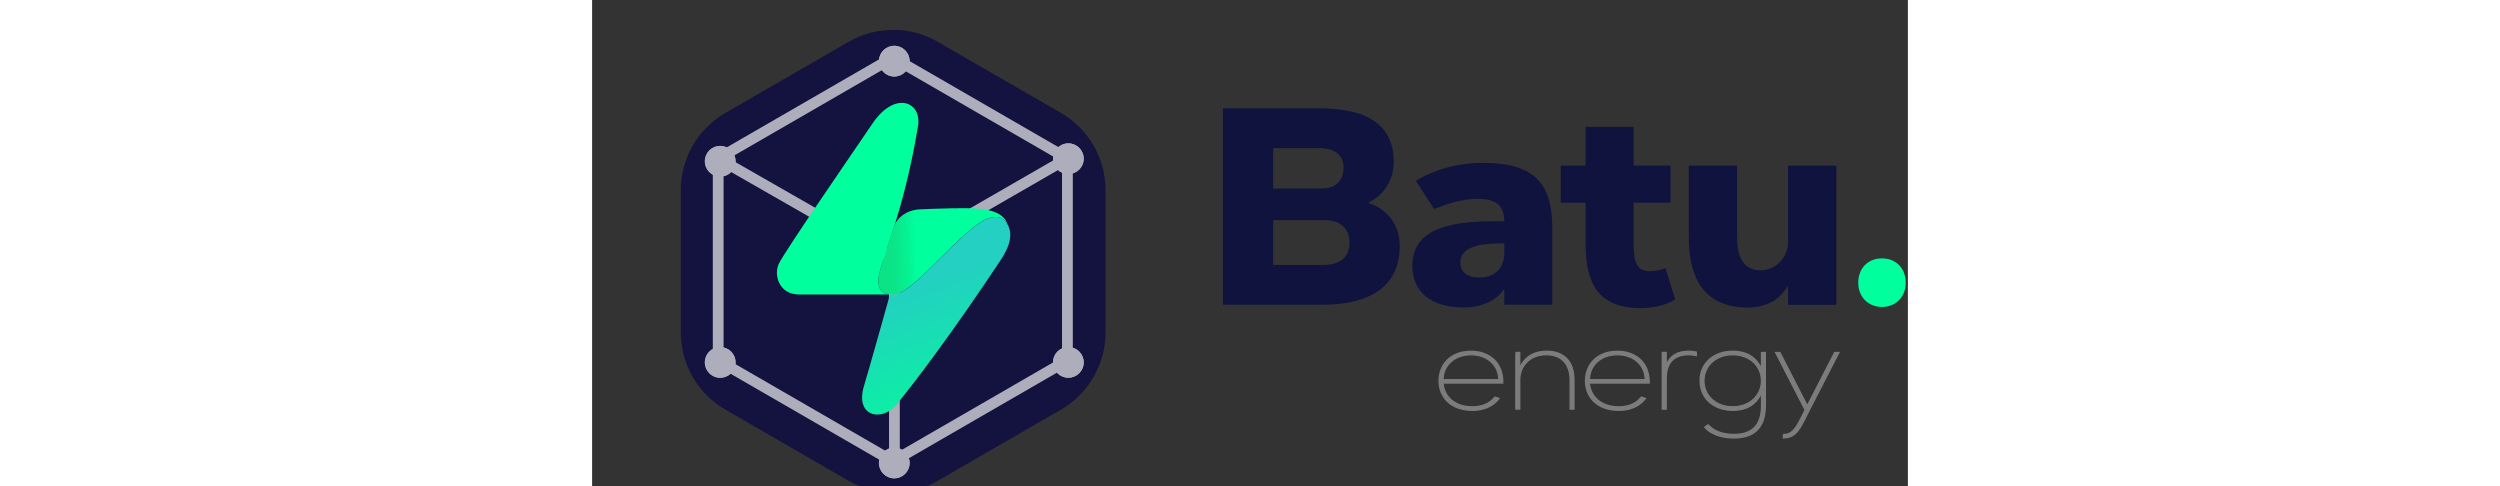 <svg width="514" height="100" viewBox="0 0 514 190" fill="none" xmlns="http://www.w3.org/2000/svg">
<rect x="0" y="0" width="514" height="190" fill="#333333" stroke="none"/>
<g clip-path="url(#clip0_619_2087)">
<path d="M246.422 42.483C246.422 42.377 246.502 42.297 246.608 42.297H283.841C303.883 42.297 313.158 49.546 313.158 63.192C313.158 71.347 308.054 77.011 303.47 78.996C303.31 79.063 303.323 79.276 303.483 79.329C309.706 81.462 315.503 86.872 315.503 96.24C315.503 109.779 306.548 119.054 285.12 119.054H246.608C246.502 119.054 246.422 118.974 246.422 118.867V42.483ZM285.12 73.639C290.877 73.639 293.542 70.121 293.542 65.537C293.542 61.273 291.09 57.861 283.841 57.861H266.224C266.118 57.861 266.038 57.941 266.038 58.048V73.453C266.038 73.559 266.118 73.639 266.224 73.639H285.12ZM285.547 103.489C293.009 103.489 295.888 99.758 295.888 94.854C295.888 89.63 292.583 86.006 286.399 86.006H266.224C266.118 86.006 266.038 86.086 266.038 86.192V103.303C266.038 103.409 266.118 103.489 266.224 103.489H285.547Z" fill="#10133E"/>
<path d="M356.334 113.309C356.334 113.123 356.094 113.056 356.001 113.216C353.535 117.014 347.779 120.119 340.663 120.119C327.976 120.119 320.407 114.362 320.407 103.701C320.407 86.404 342.382 86.325 356.147 86.431C356.254 86.431 356.334 86.338 356.334 86.231C356.174 80.701 353.682 77.689 345.993 77.689C339.557 77.689 334.053 79.675 329.069 81.581C328.989 81.607 328.896 81.581 328.843 81.514L321.886 70.813C321.833 70.72 321.846 70.613 321.94 70.56C325.871 68.081 335.079 63.617 348.232 63.617C370.406 63.617 375.097 74.065 375.097 89.523V118.866C375.097 118.973 375.017 119.053 374.91 119.053H356.52C356.414 119.053 356.334 118.973 356.334 118.866V113.309ZM339.17 102.529C339.17 106.153 341.729 108.392 346.526 108.392C353.029 108.392 356.334 104.341 356.334 98.904V95.253C356.334 95.146 356.254 95.066 356.147 95.066C347.685 94.973 339.17 96.079 339.17 102.529Z" fill="#10133E"/>
<path d="M388.103 95.068V79.37C388.103 79.264 388.023 79.184 387.916 79.184H378.588C378.481 79.184 378.401 79.104 378.401 78.997V64.872C378.401 64.765 378.481 64.685 378.588 64.685H387.916C388.023 64.685 388.103 64.605 388.103 64.499V49.733C388.103 49.627 388.183 49.547 388.289 49.547H406.679C406.785 49.547 406.865 49.627 406.865 49.733V64.499C406.865 64.605 406.945 64.685 407.052 64.685H421.071C421.177 64.685 421.257 64.765 421.257 64.872V78.997C421.257 79.104 421.177 79.184 421.071 79.184H407.052C406.945 79.184 406.865 79.264 406.865 79.37V95.068C406.865 101.997 407.825 105.942 413.262 105.942C415.82 105.942 418.459 105.076 419.152 104.836C419.245 104.796 419.365 104.863 419.392 104.956L423.03 116.789C423.056 116.869 423.03 116.949 422.963 116.989C422.27 117.482 417.899 120.334 409.624 120.334C393.1 120.334 388.089 110.846 388.089 95.068H388.103Z" fill="#10133E"/>
<path d="M467.205 112.097C467.205 111.91 466.952 111.844 466.859 112.004C464.607 115.895 460.129 120.119 451.427 120.119C434.69 120.119 428.4 109.139 428.4 92.615V64.87C428.4 64.763 428.48 64.684 428.587 64.684H447.083C447.19 64.684 447.27 64.763 447.27 64.87V92.615C447.27 99.358 449.095 104.528 454.786 105.474C461.342 106.553 467.205 101.157 467.205 94.52V64.883C467.205 64.777 467.285 64.697 467.392 64.697H485.888C485.995 64.697 486.075 64.777 486.075 64.883V118.88C486.075 118.987 485.995 119.066 485.888 119.066H467.392C467.285 119.066 467.205 118.987 467.205 118.88V112.11V112.097Z" fill="#10133E"/>
<path d="M494.603 110.418C494.603 104.874 498.334 100.93 503.877 100.93C509.421 100.93 513.152 104.874 513.152 110.418C513.152 115.961 509.314 119.906 503.877 119.906C498.44 119.906 494.603 115.961 494.603 110.418Z" fill="#00FF9D"/>
<path d="M343.328 137.219C350.364 137.219 355.934 141.576 355.747 149.638H332.4C332.733 154.836 336.904 158.927 343.887 158.927C349.377 158.927 351.67 156.301 352.696 155.129L354.295 155.648C352.935 157.434 349.977 160.286 343.887 160.286C335.025 160.286 330.854 154.756 330.854 148.759C330.854 142.762 335.026 137.232 343.328 137.232V137.219ZM354.201 148.333C354.201 143.135 350.164 138.578 343.328 138.578C336.491 138.578 332.4 143.122 332.4 148.333H354.201Z" fill="#7C7C7C" stroke="#7C7C7C" stroke-width="0.5"/>
<path d="M360.864 137.687H362.37V143.87C363.116 141.671 365.928 137.207 372.818 137.207C379.707 137.207 383.558 141.191 383.558 148.414V159.808H382.052V148.414C382.052 143.444 379.707 138.566 372.724 138.566C365.742 138.566 362.37 143.67 362.37 148.174V159.794H360.864V137.673V137.687Z" fill="#7C7C7C" stroke="#7C7C7C" stroke-width="0.5"/>
<path d="M400.522 137.219C407.558 137.219 413.128 141.576 412.942 149.638H389.595C389.928 154.836 394.099 158.927 401.082 158.927C406.572 158.927 408.864 156.301 409.89 155.129L411.489 155.648C410.13 157.434 407.171 160.286 401.082 160.286C392.22 160.286 388.049 154.756 388.049 148.759C388.049 142.762 392.22 137.232 400.522 137.232V137.219ZM411.396 148.333C411.396 143.135 407.358 138.578 400.522 138.578C393.686 138.578 389.595 143.122 389.595 148.333H411.396Z" fill="#7C7C7C" stroke="#7C7C7C" stroke-width="0.5"/>
<path d="M418.046 137.687H419.592V142.791C420.245 140.778 422.217 137.207 428.453 137.207C429.533 137.207 430.652 137.354 431.358 137.54V138.899C430.612 138.753 429.44 138.566 428.36 138.566C421.377 138.566 419.592 143.204 419.592 147.708V159.808H418.046V137.687Z" fill="#7C7C7C" stroke="#7C7C7C" stroke-width="0.5"/>
<path d="M432.811 148.746C432.811 141.803 438.207 137.219 445.563 137.219C451.613 137.219 454.985 140.031 456.81 144.068V137.698H458.316V158.42C458.316 167.842 453.119 171.08 446.083 171.08C439.047 171.08 435.822 168.308 434.65 166.855L435.969 165.963C437.661 167.695 440.42 169.707 446.096 169.707C452.559 169.707 456.837 166.656 456.837 158.407V153.436C455.011 157.474 451.64 160.286 445.59 160.286C438.234 160.286 432.837 155.688 432.837 148.759L432.811 148.746ZM456.81 148.746C456.81 143.255 452.493 138.578 445.563 138.578C438.634 138.578 434.316 143.269 434.316 148.746C434.316 154.223 438.674 158.913 445.563 158.913C452.453 158.913 456.81 154.223 456.81 148.746Z" fill="#7C7C7C" stroke="#7C7C7C" stroke-width="0.5"/>
<path d="M465.353 169.708C468.911 169.708 470.27 167.602 473.841 160.1L462.314 137.699H464.007L474.694 158.514L485.382 137.699H487.074L475.68 159.82C472.216 166.576 470.856 171.067 465.366 171.067V169.708H465.353Z" fill="#7C7C7C" stroke="#7C7C7C" stroke-width="0.5"/>
<path d="M34.647 74.282V129.852C34.647 142.296 41.285 153.803 52.063 160.025L100.185 187.816C110.964 194.037 124.24 194.037 135.03 187.816L183.152 160.025C193.93 153.803 200.569 142.296 200.569 129.852V74.282C200.569 61.839 193.93 50.331 183.152 44.109L135.03 16.331C124.252 10.109 110.975 10.109 100.185 16.331L52.063 44.109C41.285 50.331 34.647 61.839 34.647 74.282Z" fill="#14133F"/>
<g opacity="0.65">
<path fill-rule="evenodd" clip-rule="evenodd" d="M116.001 179.854L115.932 101.074L120.142 101.07L120.212 179.851L116.001 179.854Z" fill="white"/>
<path fill-rule="evenodd" clip-rule="evenodd" d="M116.649 102.903L48.208 63.721L50.3 60.066L118.741 99.248L116.649 102.903Z" fill="white"/>
<path fill-rule="evenodd" clip-rule="evenodd" d="M186.725 63.715L118.746 102.896L116.644 99.248L184.622 60.066L186.725 63.715Z" fill="white"/>
<path fill-rule="evenodd" clip-rule="evenodd" d="M117.464 20.082L187.779 60.712V141.992L117.464 182.633L47.148 141.992V60.712L117.464 20.082ZM51.359 63.142V139.562L117.464 177.77L183.569 139.562V63.142L117.464 24.945L51.359 63.142Z" fill="white"/>
</g>
<path d="M158.149 83.21C154.252 81.313 148.203 81.232 140.663 81.359C134.21 81.475 129.792 81.718 128.3 81.764C122.24 81.984 119.094 85.592 118.227 87.813C117.348 90.056 112.387 104.825 111.959 108.028C111.404 112.215 112.491 115.117 117.683 115.117C125.617 115.117 145.728 87.512 155.42 85.083C159.363 84.1 160.89 85.581 162.116 87.385C161.746 85.962 160.555 84.366 158.138 83.198L158.149 83.21Z" fill="url(#paint0_linear_619_2087)"/>
<path d="M116.249 115.037C112.282 114.528 111.461 111.798 111.958 108.028C112.386 104.825 117.509 90.103 118.226 87.813C124.541 67.644 126.796 51.718 127.131 50.25C129.548 39.934 118.562 34.949 109.599 48.157C102.255 58.981 75.459 97.863 72.973 102.963C70.833 107.357 72.973 115.037 80.825 115.037C92.413 115.037 116.26 115.037 116.26 115.037H116.249Z" fill="#00FF9D"/>
<path d="M116.365 115.048C117.984 115.233 119.083 115.129 121.188 113.926C130.486 108.618 146.943 87.246 155.432 85.083C159.445 84.065 161.017 85.731 161.977 87.153C165.054 91.698 162.428 97.33 159.653 101.517C142.051 128.093 126.091 149.43 118.759 158.185C113.185 164.846 102.348 162.915 106.327 150.344C107.564 146.435 116.365 115.036 116.365 115.036V115.048Z" fill="url(#paint1_linear_619_2087)"/>
<path d="M186.037 147.562C189.351 147.562 192.037 144.876 192.037 141.562C192.037 138.249 189.351 135.562 186.037 135.562C182.723 135.562 180.037 138.249 180.037 141.562C180.037 144.876 182.723 147.562 186.037 147.562Z" fill="#ADADBC"/>
<path fill-rule="evenodd" clip-rule="evenodd" d="M186.037 145.878C188.421 145.878 190.353 143.946 190.353 141.562C190.353 139.179 188.421 137.247 186.037 137.247C183.654 137.247 181.721 139.179 181.721 141.562C181.721 143.946 183.654 145.878 186.037 145.878ZM192.037 141.562C192.037 144.876 189.351 147.562 186.037 147.562C182.723 147.562 180.037 144.876 180.037 141.562C180.037 138.249 182.723 135.562 186.037 135.562C189.351 135.562 192.037 138.249 192.037 141.562Z" fill="#ADADBC"/>
<path d="M118.037 186.859C121.351 186.859 124.037 184.173 124.037 180.859C124.037 177.546 121.351 174.859 118.037 174.859C114.723 174.859 112.037 177.546 112.037 180.859C112.037 184.173 114.723 186.859 118.037 186.859Z" fill="#ADADBC"/>
<path fill-rule="evenodd" clip-rule="evenodd" d="M118.037 185.175C120.421 185.175 122.353 183.243 122.353 180.859C122.353 178.476 120.421 176.544 118.037 176.544C115.654 176.544 113.721 178.476 113.721 180.859C113.721 183.243 115.654 185.175 118.037 185.175ZM124.037 180.859C124.037 184.173 121.351 186.859 118.037 186.859C114.723 186.859 112.037 184.173 112.037 180.859C112.037 177.546 114.723 174.859 118.037 174.859C121.351 174.859 124.037 177.546 124.037 180.859Z" fill="#ADADBC"/>
<path d="M50.037 147.57C53.351 147.57 56.037 144.884 56.037 141.57C56.037 138.257 53.351 135.57 50.037 135.57C46.723 135.57 44.037 138.257 44.037 141.57C44.037 144.884 46.723 147.57 50.037 147.57Z" fill="#ADADBC"/>
<path fill-rule="evenodd" clip-rule="evenodd" d="M50.037 145.886C52.421 145.886 54.353 143.954 54.353 141.57C54.353 139.187 52.421 137.255 50.037 137.255C47.654 137.255 45.721 139.187 45.721 141.57C45.721 143.954 47.654 145.886 50.037 145.886ZM56.037 141.57C56.037 144.884 53.351 147.57 50.037 147.57C46.723 147.57 44.037 144.884 44.037 141.57C44.037 138.257 46.723 135.57 50.037 135.57C53.351 135.57 56.037 138.257 56.037 141.57Z" fill="#ADADBC"/>
<path d="M50.037 69C53.351 69 56.037 66.314 56.037 63C56.037 59.686 53.351 57 50.037 57C46.723 57 44.037 59.686 44.037 63C44.037 66.314 46.723 69 50.037 69Z" fill="#ADADBC"/>
<path fill-rule="evenodd" clip-rule="evenodd" d="M50.037 67.316C52.421 67.316 54.353 65.383 54.353 63C54.353 60.617 52.421 58.684 50.037 58.684C47.654 58.684 45.721 60.617 45.721 63C45.721 65.383 47.654 67.316 50.037 67.316ZM56.037 63C56.037 66.314 53.351 69 50.037 69C46.723 69 44.037 66.314 44.037 63C44.037 59.686 46.723 57 50.037 57C53.351 57 56.037 59.686 56.037 63Z" fill="#ADADBC"/>
<path d="M118.037 29.891C121.351 29.891 124.037 27.204 124.037 23.891C124.037 20.577 121.351 17.891 118.037 17.891C114.723 17.891 112.037 20.577 112.037 23.891C112.037 27.204 114.723 29.891 118.037 29.891Z" fill="#ADADBC"/>
<path fill-rule="evenodd" clip-rule="evenodd" d="M118.037 28.206C120.421 28.206 122.353 26.274 122.353 23.891C122.353 21.507 120.421 19.575 118.037 19.575C115.654 19.575 113.721 21.507 113.721 23.891C113.721 26.274 115.654 28.206 118.037 28.206ZM124.037 23.891C124.037 27.204 121.351 29.891 118.037 29.891C114.723 29.891 112.037 27.204 112.037 23.891C112.037 20.577 114.723 17.891 118.037 17.891C121.351 17.891 124.037 20.577 124.037 23.891Z" fill="#ADADBC"/>
<path d="M186.037 68C189.351 68 192.037 65.314 192.037 62C192.037 58.686 189.351 56 186.037 56C182.723 56 180.037 58.686 180.037 62C180.037 65.314 182.723 68 186.037 68Z" fill="#ADADBC"/>
<path fill-rule="evenodd" clip-rule="evenodd" d="M186.037 66.316C188.421 66.316 190.353 64.383 190.353 62C190.353 59.617 188.421 57.684 186.037 57.684C183.654 57.684 181.721 59.617 181.721 62C181.721 64.383 183.654 66.316 186.037 66.316ZM192.037 62C192.037 65.314 189.351 68 186.037 68C182.723 68 180.037 65.314 180.037 62C180.037 58.686 182.723 56 186.037 56C189.351 56 192.037 58.686 192.037 62Z" fill="#ADADBC"/>
</g>
<defs>
<linearGradient id="paint0_linear_619_2087" x1="126.403" y1="98.314" x2="114.341" y2="98.73" gradientUnits="userSpaceOnUse">
<stop stop-color="#00FF9D"/>
<stop offset="0.22" stop-color="#04F494"/>
<stop offset="0.64" stop-color="#0AE689"/>
<stop offset="1" stop-color="#0CE286"/>
</linearGradient>
<linearGradient id="paint1_linear_619_2087" x1="129.274" y1="109.803" x2="145.108" y2="152.367" gradientUnits="userSpaceOnUse">
<stop stop-color="#24D0C2"/>
<stop offset="0.05" stop-color="#22D1C0"/>
<stop offset="1" stop-color="#0CF0A3"/>
</linearGradient>
<clipPath id="clip0_619_2087">
<rect width="513.153" height="208.35" fill="white"/>
</clipPath>
</defs>
</svg>
